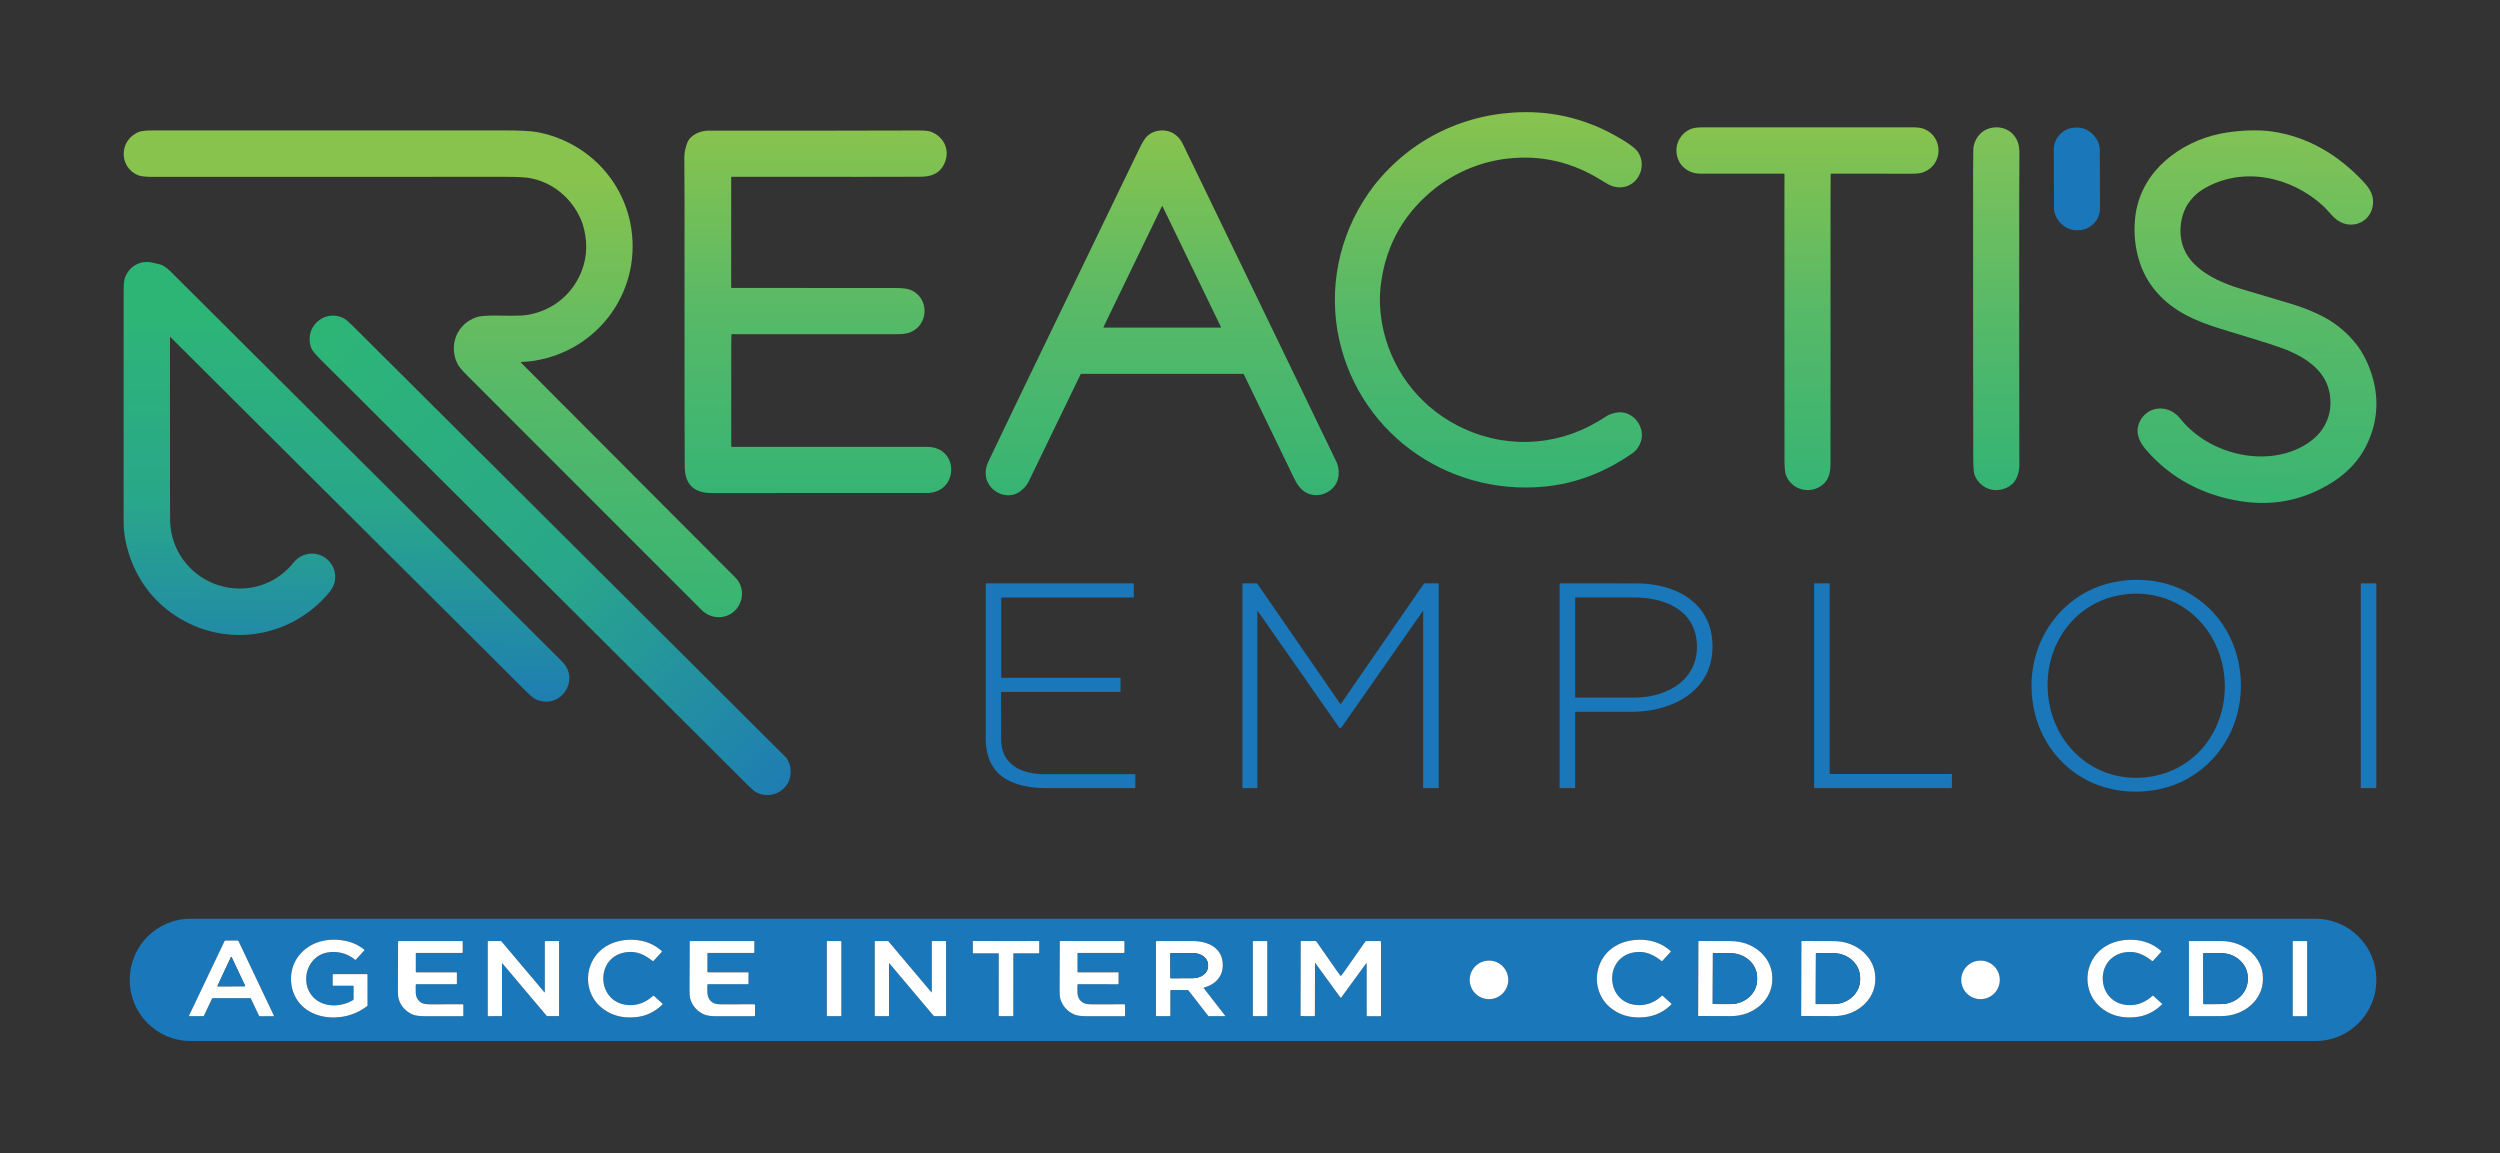 <?xml version="1.0" encoding="UTF-8"?>
<svg id="Calque_2" data-name="Calque 2" xmlns="http://www.w3.org/2000/svg" xmlns:xlink="http://www.w3.org/1999/xlink" viewBox="0 0 2331.02 1075.2">
  <rect x="0" y="0" width="2331.02" height="1075.2" fill="#333333" stroke="none"/>
  <defs>
    <style>
      .cls-1 {
        fill: none;
      }

      .cls-2 {
        fill: url(#vert);
      }

      .cls-3 {
        fill: url(#Dégradé_sans_nom_9);
      }

      .cls-4 {
        fill: url(#Dégradé_sans_nom_8);
      }

      .cls-5 {
        fill: #1a77b9;
      }

      .cls-6 {
        fill: url(#Dégradé_sans_nom_8-2);
      }

      .cls-7 {
        fill: url(#Dégradé_sans_nom_8-3);
      }

      .cls-8 {
        fill: #fff;
      }

      .cls-9 {
        fill: url(#Dégradé_sans_nom_19);
      }

      .cls-10 {
        fill: url(#Dégradé_sans_nom_10);
      }

      .cls-11 {
        fill: url(#Dégradé_sans_nom_15);
      }

      .cls-12 {
        fill: url(#Dégradé_sans_nom_11);
      }
    </style>
    <linearGradient id="Dégradé_sans_nom_8" data-name="Dégradé sans nom 8" x1="1387.8" y1="104.56" x2="1387.8" y2="454.55" gradientUnits="userSpaceOnUse">
      <stop offset="0" stop-color="#88c34d"/>
      <stop offset=".52" stop-color="#56b968"/>
      <stop offset="1" stop-color="#36b474"/>
    </linearGradient>
    <linearGradient id="Dégradé_sans_nom_8-2" data-name="Dégradé sans nom 8" x1="1685.31" y1="118.68" x2="1685.31" y2="456.98" xlink:href="#Dégradé_sans_nom_8"/>
    <linearGradient id="Dégradé_sans_nom_10" data-name="Dégradé sans nom 10" x1="1861.32" y1="135.88" x2="1861.32" y2="442.85" gradientUnits="userSpaceOnUse">
      <stop offset="0" stop-color="#7ec259"/>
      <stop offset=".52" stop-color="#56b968"/>
      <stop offset="1" stop-color="#36b474"/>
    </linearGradient>
    <linearGradient id="vert" x1="762.5" y1="121.65" x2="762.5" y2="459.72" gradientUnits="userSpaceOnUse">
      <stop offset="0" stop-color="#88c34d"/>
      <stop offset=".52" stop-color="#56b968"/>
      <stop offset="1" stop-color="#36b474"/>
    </linearGradient>
    <linearGradient id="Dégradé_sans_nom_9" data-name="Dégradé sans nom 9" x1="2107.66" y1="110.02" x2="2098.21" y2="487.4" gradientUnits="userSpaceOnUse">
      <stop offset="0" stop-color="#84c353"/>
      <stop offset=".52" stop-color="#56b968"/>
      <stop offset="1" stop-color="#36b474"/>
    </linearGradient>
    <linearGradient id="Dégradé_sans_nom_8-3" data-name="Dégradé sans nom 8" x1="1083.62" y1="121.63" x2="1083.62" y2="461.81" xlink:href="#Dégradé_sans_nom_8"/>
    <linearGradient id="Dégradé_sans_nom_11" data-name="Dégradé sans nom 11" x1="403.85" y1="128.32" x2="403.29" y2="586.06" gradientUnits="userSpaceOnUse">
      <stop offset=".08" stop-color="#88c34d"/>
      <stop offset=".52" stop-color="#56b968"/>
      <stop offset="1" stop-color="#36b474"/>
    </linearGradient>
    <linearGradient id="Dégradé_sans_nom_19" data-name="Dégradé sans nom 19" x1="324.87" y1="262.74" x2="321.11" y2="657.81" gradientUnits="userSpaceOnUse">
      <stop offset=".08" stop-color="#2db576"/>
      <stop offset=".52" stop-color="#29a78a"/>
      <stop offset="1" stop-color="#1e7db3"/>
    </linearGradient>
    <linearGradient id="Dégradé_sans_nom_15" data-name="Dégradé sans nom 15" x1="302.06" y1="305.51" x2="731.03" y2="737.32" gradientUnits="userSpaceOnUse">
      <stop offset="0" stop-color="#2db576"/>
      <stop offset=".52" stop-color="#29a78a"/>
      <stop offset="1" stop-color="#1e7db3"/>
    </linearGradient>
  </defs>
  <g id="Calque_1-2" data-name="Calque 1">
    <g>
      <g>
        <rect class="cls-5" x="1915.06" y="118.97" width="42.92" height="95.68" rx="20.5" ry="20.5" transform="translate(-.57 6.76) rotate(-.2)"/>
        <path class="cls-4" d="M1505.73,384.99c-3.69.95-6.49,2.07-8.39,3.36-39.65,26.82-88.28,31.23-131.71,11.65-38.4-17.31-65.96-50.69-75.63-91.76-3.53-15.46-4.27-30.44-2.24-44.95,5.11-36.53,22.45-66.21,52.02-89.02,20.05-14.84,41.95-23.63,65.7-26.38,31.27-3.62,60.58,3.16,87.93,20.35,6.22,3.91,10.79,6.54,17.11,6.47,16.36-.18,25.52-18.98,17.05-32.51-1.69-2.71-5.41-5.9-11.15-9.59-28.63-18.39-60.26-28.25-94.19-28.05-55.66.33-106.54,24.6-141.07,68.51-29.66,38.49-42.17,87.21-34.14,135.24,16.16,92.65,100.4,154.2,192.95,145.4,29.13-2.77,56.65-13.25,82.56-31.42,2.61-1.83,4.78-4.55,6.51-8.16,7.18-14.96-6.96-33.33-23.31-29.14Z"/>
        <path class="cls-6" d="M1794.11,120.22c-2.89-1.21-7.67-1.71-14.36-1.49-.99.03-64.71.03-191.18,0-4.81,0-8.29.33-10.46,1-9.54,2.95-15.72,12.4-14.94,22.15.95,11.92,10.4,20.06,22.36,20.05,12.05-.02,38-.03,77.85-.02,0,0,0,0,.01,0,.28,0,.5.23.49.51l-.07,22.13v128.52c-.01,38.31.01,76.62.07,114.91.01,7.47.38,12.27,1.11,14.38,4.95,14.38,22.5,19.18,34.33,9.73,5.87-4.69,7.43-11.63,7.44-19.3.04-38.49.05-77.01.03-115.56v-132.91s.15-21.9.15-21.9c0-.28.22-.5.5-.5,38.64-.05,63.46-.03,74.47.06,5.18.05,9.04-.42,11.57-1.39,18.52-7.12,18.7-32.77.63-40.37Z"/>
        <path class="cls-10" d="M1882.73,183.74c0-13.15.06-26.3.19-39.45.04-4.42-.27-7.77-.93-10.04-3.43-11.72-14.32-17.61-26.05-14.84-9.32,2.21-15.82,10.87-16.02,20.5-.19,9.09-.24,23.8-.17,44.15v130c-.04,38.03,0,76.06.13,114.07.03,7.67.42,12.55,1.19,14.65,2.87,7.86,10.51,13.78,18.97,14.2,7.72.38,16.11-3.38,19.7-10.23,2.09-3.99,3.13-8.31,3.12-12.96-.07-38.35-.12-76.69-.13-115.04v-135.01Z"/>
        <path class="cls-2" d="M864.71,416.69c-16.24-.07-77.01-.08-182.32-.04,0,0,0,0-.01,0-.31,0-.56-.26-.55-.56v-95.23s.17-8.95.17-8.95h0c0-.18.15-.32.33-.32,95.31,0,146.54,0,153.7,0,5.33,0,9.34-.51,12.02-1.5,18.67-6.95,18.73-33.39.03-40.09-2.7-.97-7.24-1.46-13.62-1.47-46.09-.07-96.81-.08-152.16-.05,0,0,0,0-.01,0-.3,0-.54-.24-.54-.54v-79.69s.02-23.04.02-23.04c0-.19.16-.35.35-.35,105.55.06,164.38.04,176.5-.07,8.13-.07,15.91-2.1,20.52-9.66,7.81-12.82,2.29-27.4-11.48-32.39-2.05-.75-6.11-1.11-12.18-1.09-56.09.2-121.07.25-194.94.16-7.18-.01-16.61,3.66-19.63,11.11-1.92,4.73-2.87,9.52-2.84,14.37.08,13.35.14,26.69.18,40.04v136.03c-.03,37.2.03,74.43.2,111.68.07,16.3,8.4,24.67,24.83,24.68,121.91,0,188.83,0,200.75-.03,30.22-.06,30.64-42.88.68-43Z"/>
        <path class="cls-3" d="M2211.39,349.14c-3.21-10.09-7.59-18.99-13.16-26.68-9.97-13.05-22.41-22.99-37.33-29.81-8.55-3.91-16.64-6.99-24.26-9.24-25.79-7.61-41.77-12.38-47.92-14.29-28.37-8.79-59.88-25.1-55.17-60.82.72-5.45,2.32-10.61,4.81-15.47,4.17-7.2,9.76-12.86,16.78-16.98,36.01-21.15,81.31-11.15,110.94,16.13,3.49,3.22,7.43,8.21,10.29,10.91,15.18,14.31,37.91,3.72,36.21-16.83-.6-7.14-5.38-12.95-9.8-17.59-23.28-24.45-51.12-41.08-84.45-45.88-13.09-1.88-28.71-1.02-42.04.97-36.56,5.45-73.12,29.58-83.05,66.77-.72,2.56-1.19,4.48-1.42,5.76-4.26,24.21.08,50.72,14.41,70.52,13.58,18.76,33,29.49,55.25,37,23.5,7.93,46.49,13.64,70.82,22.68,18.83,7.95,36.92,20.02,40.1,41.84,2.43,16.66-3.49,31.81-16.47,42.09-19.66,15.59-47,18.4-70.67,12.58-20.52-5.05-39.44-16.22-52.59-32.71-6.12-7.67-15.72-11.1-24.86-8.23-6,1.89-11.02,6.82-13.27,12.47-3.62,9.09-.1,17.45,6.48,25.09,23.1,26.83,53.58,42.46,88.29,47.95,22.66,3.58,45.41,1.19,66-7.57,25.12-10.7,44.57-26.54,54.41-51.78,7.49-19.2,8.05-38.83,1.67-58.88Z"/>
        <path class="cls-7" d="M1246.14,430.71c-17.07-35.4-34.16-70.78-51.27-106.15l-65.08-134.66c-8.24-17.13-16.54-34.29-24.89-51.47-.89-1.82-1.38-2.84-1.47-3.06-4.17-9.24-11.79-14.66-22.17-13.61-4.74.48-8.79,2.38-12.14,5.7-1.74,1.72-4.07,5.59-7,11.6-8.09,16.62-16.16,33.31-24.21,50.07l-65.93,136.42c-16.91,34.9-33.72,69.87-50.44,104.9-2.09,4.38-2.87,8.75-2.34,13.1,1.81,14.94,20.23,23.86,32.41,14.31,3.43-2.69,5.88-5.5,7.33-8.45,3.93-8,20.14-41.47,48.62-100.41.11-.24.36-.39.62-.39h151.02c.22,0,.42.13.51.32,29.83,61.65,45.29,93.6,46.36,95.87,3.18,6.72,6.63,12.01,12.55,14.9,12.84,6.29,29.03-3.01,29.56-17.4.17-4.56-.51-8.42-2.04-11.59ZM1028.85,305.03l54.52-112.67c.03-.07.09-.12.15-.15.16-.07.35,0,.43.15l54.52,112.67s.03.09.03.14c0,.18-.15.32-.32.32h-109.04s-.1-.01-.14-.03c-.16-.08-.23-.27-.15-.43Z"/>
        <path class="cls-12" d="M685.61,538.46c-50.53-50.63-101.01-101.22-151.43-151.79l-48.37-48.48c-.07-.07-.11-.15-.11-.25-.02-.22.14-.41.36-.43,4.03-.32,7.07-.35,11.52-1.04,61.69-9.53,102.64-67.59,90-129.15-9.16-43.52-43.67-76.21-87.08-84.18-5.75-1.05-15.93-1.57-30.53-1.56-64.41.08-173.61.09-327.61.03-6.2,0-10.46.45-12.79,1.36-18.6,7.31-19.2,33.1-.54,40.53,2.59,1.03,7.82,1.51,15.69,1.43,4.33-.05,113.41-.07,327.26-.06,11.24,0,19.23.52,23.97,1.55,22.02,4.79,39.75,21.04,47.32,42.42,4.63,15.09,4.44,29.4-.57,42.91-8.25,22.27-27.25,37.92-50.79,41.83-3.71.62-8.8.89-15.29.82-.81,0-5.92-.05-15.35-.13-8.07-.07-13.69.42-16.86,1.45-18.27,5.98-26.47,26.42-17.86,43.47,1.27,2.51,4.11,5.97,8.52,10.4,13.97,14.02,27.97,28.02,41.98,42.01,59.07,59.07,118.13,118.14,177.2,177.22,9.28,9.28,24.34,8.88,32.55-1.2,7.08-8.69,6.72-21.23-1.19-29.16Z"/>
        <path class="cls-5" d="M1894.19,639.29c.04-34.52,17-66.54,46.64-84.75,27.92-17.17,67.34-18.66,96.78-3.3,33.18,17.31,51.89,51.06,51.84,88.26-.04,34.52-16.99,66.53-46.63,84.75-27.93,17.17-67.35,18.66-96.78,3.3-33.18-17.32-51.89-51.06-51.85-88.26ZM1986.9,553.69c-48.13,2.76-80.23,43.59-77.54,90.43,2.68,46.84,39.24,83.73,87.38,80.97,48.13-2.76,80.23-43.59,77.54-90.43-2.69-46.84-39.24-83.73-87.38-80.97Z"/>
        <path class="cls-5" d="M1044.79,632.65v11.94c0,.33-.26.59-.59.59h-110.46c-.18,0-.32.14-.32.32-.06,20.63-.05,35.38.04,44.25.23,23.58,19.27,32.01,39.85,32.06,33.84.08,62.15.09,84.94.03.19,0,.35.16.35.35h0v12.27c0,.23-.19.42-.42.42h-81.65c-14.54,0-30.49-2.16-42.18-10.87-10.56-7.86-15.23-21.04-15.24-34.25-.06-79.17-.06-127.64,0-145.39,0-.26.21-.47.47-.47h137.12c.27,0,.49.22.49.5v12.31c0,.23-.19.42-.42.42h-122.63c-.3,0-.55.25-.55.55v74.06c0,.13.1.23.23.23h110.29c.38,0,.68.3.68.68h0Z"/>
        <path class="cls-5" d="M1172.62,569.58c-.04-.07-.13-.08-.2-.03-.04.03-.06.07-.06.12v164.6c0,.34-.28.61-.62.61h-12.77c-.29,0-.53-.24-.53-.53v-189.84c0-.33.27-.6.6-.6h12.29c.48,0,.92.24,1.19.63l77.16,111.77c.11.16.34.2.5.09.03-.02.06-.05.09-.09l77.25-111.91c.21-.3.55-.48.93-.48h12.42c.34,0,.61.27.61.61v190.11c0,.13-.11.24-.24.24h-13.87c-.22,0-.39-.18-.39-.4h0v-164.55c0-.11-.07-.21-.18-.22-.08,0-.15.03-.19.1l-76.06,108.79c-.33.47-.99.59-1.46.26-.1-.07-.19-.16-.26-.26l-76.21-109.02Z"/>
        <path class="cls-5" d="M1468.05,734.88h-13.27c-.33,0-.59-.26-.59-.58v-189.96c0-.23.19-.42.42-.42,34.52-.03,58.41-.02,71.67.02,37.91.13,72.61,19.86,70.39,62.47-2.03,39.06-38.34,56.71-73.14,57.26-2.27.03-20.37.04-54.32.01-.28,0-.51.23-.51.51h0v70.04c0,.36-.29.65-.65.65h0ZM1468.94,650.45c13.45.06,31.97.05,55.58-.02,30.98-.1,61.15-17.8,57.41-52.94-3.22-30.24-31.65-40.42-58.15-40.38-12.79.03-31,.03-54.63,0-.25,0-.45.21-.45.46v92.63c0,.14.11.25.24.25Z"/>
        <path class="cls-5" d="M1691.48,734.57v-190.35c0-.17.14-.31.31-.31h13.88c.17,0,.31.14.31.31v177.15c0,.17.14.31.31.31h113.4c.17,0,.31.14.31.31v12.58c0,.17-.14.31-.31.31h-127.9c-.17,0-.31-.14-.31-.31h0Z"/>
        <rect class="cls-5" x="2201.2" y="543.92" width="14.5" height="190.96" rx=".36" ry=".36"/>
        <path class="cls-9" d="M524.53,617.29c-1.27-1.32-2.5-2.58-3.69-3.77l-98.75-98.37-39.84-39.69-83.59-83.26c-46.55-46.39-93.06-92.71-139.53-138.96-3.92-3.9-7.33-6.35-12.05-7.23-1.33-.25-2.98-.62-4.95-1.1-11.1-2.72-21.59,3.41-25.52,13.67-.88,2.3-1.32,6.5-1.33,12.6-.05,39.81-.05,79.7-.02,119.67v58.89c-.01,12.36,0,24.71.01,37.05.02,9.52,1.72,19.6,5.09,30.25,7.41,22.39,20.22,40.3,38.45,53.72,45.97,33.86,108.73,26.63,146.4-16.3,3.65-4.15,5.87-7.89,6.67-11.2,4.83-19.93-17.27-34.75-33.98-22.76-2.71,1.94-4.97,5.14-7.14,7.5-29.99,32.74-83.21,25.64-104.49-13.23-5.03-9.42-7.58-19.5-7.67-30.23-.07-10.49-.11-21.16-.11-32v-138.03c-.01-.07.02-.14.07-.19.1-.1.26-.09.35,0l80.49,80.18,79.89,79.58,44.7,44.52,95.88,95.46c10.75,10.84,21.5,21.55,32.26,32.12,3.28,3.22,5.98,5.28,8.1,6.17,22.21,9.35,40.87-17.9,24.3-35.07Z"/>
        <path class="cls-11" d="M736.82,714.81c-.26-1.63-1.33-4.23-3.2-7.8l-95.86-95.54-90.42-90.07-65.48-65.21c-51.1-50.96-102.18-101.84-153.25-152.63-3.56-3.54-6.28-5.8-8.16-6.79-10.65-5.56-23.18-1.46-29.03,8.79-3.31,5.81-3.53,13-1.18,19.03.85,2.19,3.81,5.82,8.88,10.88,41.03,40.91,82.06,81.79,123.09,122.63l63.74,63.49,89.58,89.21,94.17,93.81c8.83,8.81,17.64,17.6,26.45,26.37,4.44,4.41,7.54,7.06,9.3,7.95,9.66,4.87,21.02,2.23,27.55-6.34,3.66-4.8,4.93-10.73,3.82-17.78Z"/>
        <path class="cls-5" d="M2215.69,913.97c0,31.3-25.37,56.67-56.67,56.67H177.68c-31.3,0-56.67-25.37-56.67-56.67v-.64c0-31.3,25.37-56.67,56.67-56.67h1981.34c31.3,0,56.67,25.37,56.67,56.67v.64ZM310.19,908.91v9.63c0,.31.25.56.56.56h18.38c.31,0,.56.25.56.55v11.98c0,.35-.19.67-.49.85-10.18,6.13-24.39,7.06-34.06,0-16.77-12.25-10.72-40.68,10.04-44.36,9.35-1.66,18.57.69,25.94,6.8.17.14.43.12.58-.04l7.92-8.65c.21-.23.19-.6-.05-.81,0,0-.01-.01-.02-.02-5.21-4.18-11.17-6.92-17.87-8.21-15.95-3.08-32.33.66-42.71,13.51-7.84,9.71-9.65,22.91-5.44,34.58,5.74,15.91,21.54,23.54,37.51,23.42,11.66-.09,22.1-3.63,31.33-10.62.19-.15.31-.37.31-.62v-28.59c0-.33-.26-.59-.58-.59h-31.28c-.35,0-.63.28-.63.63h0ZM616.97,886.66c-7.31-6.42-15.94-9.87-25.88-10.36-16.46-.82-32.3,5.78-39.49,21.2-6.59,14.15-3.21,31.32,8.57,41.47,8.69,7.48,19.44,10.64,32.23,9.49,9.79-.88,18.27-4.89,25.42-12.03.13-.12.13-.33,0-.45,0,0-.01-.01-.02-.02l-8.06-7.39c-.26-.23-.64-.23-.9,0-6.45,5.88-13.59,8.76-21.44,8.64-31.95-.48-33.65-46.54-2.29-49.5,9.17-.87,16.15,2.65,23.34,8.27.29.22.69.19.94-.08l7.62-8.32c.24-.26.23-.66-.03-.9,0,0-.01-.01-.02-.02ZM1557.61,886.65c-7.31-6.42-15.94-9.87-25.88-10.35-16.46-.81-32.3,5.79-39.48,21.22-6.58,14.15-3.2,31.32,8.59,41.46,8.69,7.48,19.44,10.64,32.23,9.48,9.79-.89,18.27-4.9,25.42-12.04.13-.12.13-.33,0-.45,0,0-.01-.01-.02-.02l-8.07-7.39c-.26-.23-.64-.23-.9,0-6.44,5.88-13.58,8.76-21.43,8.65-31.95-.46-33.67-46.52-2.32-49.5,9.17-.87,16.16,2.64,23.35,8.26.29.22.69.19.94-.08l7.61-8.32c.24-.26.23-.66-.03-.9,0,0-.01-.01-.02-.02ZM2015.05,886.65c-7.31-6.42-15.94-9.87-25.88-10.35-16.46-.81-32.3,5.79-39.48,21.21-6.58,14.15-3.21,31.32,8.58,41.46,8.69,7.49,19.44,10.65,32.23,9.49,9.79-.89,18.27-4.9,25.42-12.04.13-.12.13-.33,0-.45,0,0-.01-.01-.02-.02l-8.07-7.39c-.26-.23-.64-.23-.9,0-6.44,5.88-13.58,8.76-21.43,8.65-31.95-.47-33.66-46.53-2.31-49.5,9.17-.87,16.16,2.64,23.35,8.26.29.22.69.19.94-.08l7.61-8.32c.24-.26.23-.66-.03-.9,0,0-.01-.01-.02-.02ZM215.83,930.64c10.65.01,16.41.02,17.27.02.37,0,.7.21.86.54l7.52,15.85c.13.27.4.45.71.45h13.01c.14,0,.26-.12.25-.27,0-.04,0-.07-.02-.11l-33.01-69.55c-.17-.35-.52-.58-.91-.59-1.69-.04-3.57-.06-5.64-.06-2.07,0-3.96.02-5.65.05-.39.01-.74.24-.91.59l-33.11,69.5c-.06.14,0,.3.13.36.03.02.07.02.1.02l13.01.02c.31,0,.58-.18.71-.45l7.54-15.84c.16-.33.49-.54.86-.54.86,0,6.62,0,17.28,0ZM431.44,936.39c-.23-.01-10.25,0-30.06.05-3.95,0-6.71-.45-8.28-1.37-3.49-2.05-5.29-5.23-5.42-9.55-.11-3.5-.11-5.92,0-7.27.02-.32.28-.56.59-.56h37.21c.3,0,.54-.23.54-.53v-10.16c0-.2-.17-.37-.38-.37h-37.45c-.26,0-.47-.21-.47-.48h0v-17.17c0-.25.2-.45.44-.45h42.7c.33.01.59-.25.59-.57v-10.03c0-.27-.21-.48-.48-.48h-59.47c-.17,0-.3.12-.3.29-.05,12.18-.11,27.11-.18,44.79-.02,3.99.18,6.81.59,8.46,1.76,6.87,6.83,12.33,13.33,15.02,2.55,1.05,6.57,1.56,12.05,1.51,9.77-.09,21.24-.09,34.41-.02.36,0,.65-.28.66-.64,0,0,0,0,0-.01v-9.83c0-.34-.27-.61-.61-.63ZM507.86,925.22c-.08.07-.21.07-.28-.01,0,0,0,0,0,0l-39.94-47.35c-.22-.26-.54-.41-.88-.41l-11.53.02c-.23,0-.42.19-.42.42h0v69.05c0,.31.25.56.56.56l12.09-.02c.34,0,.61-.27.61-.61h0v-48.34c0-.14.11-.25.25-.25.07,0,.15.03.2.09l41.12,48.74c.2.24.5.38.82.38h10.48c.18,0,.33-.15.33-.34v-69.35c0-.18-.15-.33-.33-.33l-12.21-.02c-.4,0-.73.32-.74.72,0,0,0,0,0,.01v46.9s-.02.08-.06.1c-.03.02-.05.04-.06.05ZM703.37,936.39c-.23-.01-10.26,0-30.07.06-3.95,0-6.71-.45-8.28-1.37-3.49-2.05-5.29-5.23-5.42-9.55-.11-3.5-.11-5.92-.01-7.27.02-.32.28-.56.59-.56h37.21c.3,0,.54-.24.54-.54h0v-10.16c0-.2-.17-.37-.38-.37h-37.46c-.26,0-.47-.21-.47-.48h0v-17.17c0-.25.2-.45.44-.45h42.71c.33,0,.59-.26.59-.58h0v-10.03c0-.27-.21-.48-.48-.48h-59.49c-.17,0-.3.13-.3.3-.05,12.19-.1,27.12-.17,44.8-.02,3.99.18,6.81.6,8.46,1.76,6.87,6.83,12.33,13.33,15.02,2.55,1.05,6.57,1.56,12.05,1.51,9.78-.09,21.25-.1,34.42-.03.36,0,.65-.28.66-.64,0,0,0,0,0-.01v-9.83c0-.34-.27-.61-.61-.63ZM784.48,877.82c0-.22-.17-.39-.39-.39h-12.74c-.22,0-.39.17-.39.39h0v69.26c0,.22.17.39.39.39h12.74c.22,0,.39-.17.39-.39h0v-69.26ZM868.97,877.43c-.07,0-.13.06-.13.13h0v47.49s-.02.08-.05.1l-.13.11c-.06.04-.14.03-.18-.02l-40.31-47.76s-.06-.05-.1-.05h-12.31c-.07,0-.13.06-.13.13h0v69.77c0,.07.06.13.13.13h13.01c.07,0,.13-.06.13-.13h0v-49.16c0-.07.05-.13.12-.14.04,0,.08.02.11.05l41.62,49.33s.06.05.1.05h11.12c.07,0,.13-.06.13-.13h0v-69.77c0-.07-.06-.13-.13-.13h-13ZM938.02,947.47h6.21c.34-.04.6-.33.6-.67l.02-57.49c0-.23.19-.42.42-.42h23.27c.25,0,.45-.2.45-.45v-10.69c0-.19-.15-.34-.34-.34,0,0-.01,0-.02,0-.73.03-10.93.05-30.59.04-19.65,0-29.85-.03-30.59-.06-.19,0-.34.14-.35.33,0,0,0,0,0,.01v10.69c-.01.25.19.45.44.45h0l23.27.02c.23,0,.42.19.42.42l-.02,57.49c0,.34.26.62.6.66,0,0,2.08.01,6.21.01ZM1048.41,936.4c-.23-.01-10.26,0-30.07.04-3.95,0-6.7-.45-8.27-1.38-3.49-2.05-5.29-5.23-5.42-9.55-.1-3.5-.1-5.92,0-7.26.02-.32.28-.56.59-.56l37.2.02c.3,0,.54-.24.54-.54v-10.15c.02-.2-.15-.37-.36-.38,0,0,0,0-.01,0l-37.45-.02c-.26,0-.47-.21-.47-.48h0v-17.17c.01-.25.21-.45.45-.45l42.7.03c.33,0,.59-.26.59-.58v-10.02c.01-.27-.2-.48-.47-.48l-59.48-.05c-.17,0-.3.13-.3.3-.05,12.19-.12,27.12-.2,44.79-.02,3.99.18,6.81.6,8.46,1.75,6.87,6.81,12.33,13.31,15.03,2.55,1.05,6.57,1.56,12.05,1.51,9.77-.08,21.24-.08,34.41,0,.36,0,.65-.28.66-.64,0,0,0,0,0-.01v-9.83c0-.34-.26-.61-.6-.63ZM1181.62,877.83c0-.22-.17-.39-.39-.39h-12.68c-.22,0-.39.17-.39.39v69.26c0,.22.17.39.39.39h12.68c.22,0,.39-.17.39-.39v-69.26ZM1583.6,877.77l-.24,69.16c0,.22.17.39.39.39h0l30.01.11c21.32.08,38.65-15.1,38.72-33.9h0v-1.87c.06-18.8-17.16-34.1-38.48-34.17l-30.01-.11c-.22,0-.39.17-.39.39ZM1679.65,877.79l-.24,69.14c0,.22.18.4.4.4h0l29.95.11c21.35.07,38.7-15.17,38.77-34.05,0,0,0,0,0,0v-1.56c.06-18.88-17.19-34.25-38.53-34.32l-29.95-.11c-.22,0-.4.18-.4.4h0ZM2040.97,877.82v69.24c0,.2.17.37.37.37h29.79c21.44,0,38.82-15.31,38.82-34.19v-1.6c0-18.88-17.38-34.19-38.82-34.19h-29.79c-.2,0-.37.17-.37.37h0ZM2151.2,877.85c0-.22-.17-.39-.39-.39h-12.66c-.22,0-.39.17-.39.39h0v69.26c0,.22.17.39.39.39h12.66c.22,0,.39-.17.39-.39v-69.26ZM1142.19,947.47c.13,0,.24-.11.24-.23,0-.05-.02-.11-.05-.15l-19.95-25.68c-.13-.17-.1-.41.07-.53.04-.03.09-.05.14-.07,9.95-2.64,17.31-9.72,17.49-20.52.26-16.54-13.86-22.84-28.08-22.85-20.15,0-31.34,0-33.56,0-.38,0-.68.31-.68.68v69.03c0,.17.14.31.32.31h12.58c.3,0,.54-.24.54-.54v-23.21c0-.33.26-.59.58-.59h15.48c.33,0,.65.15.86.42l18.28,23.54c.19.24.48.38.78.38h14.96ZM1250.17,930.23c.19,0,.34-.06.44-.19,12.94-17.73,20.71-28.38,23.32-31.95.07-.09.19-.11.28-.04.05.04.08.1.08.16v48.69c0,.34.27.61.61.61h12.14c.34,0,.61-.27.61-.61v-68.81c0-.34-.27-.61-.61-.61h-13.08c-.38,0-.74.18-.97.5-10.71,15.26-22.45,32.2-22.8,32.2s-12.05-16.97-22.73-32.25c-.22-.32-.58-.51-.96-.51l-13.08-.03c-.34,0-.61.26-.62.6,0,0,0,0,0,.01l-.16,68.81c0,.34.27.61.61.61l12.14.03c.34,0,.61-.27.61-.61l.12-48.69c0-.11.09-.2.2-.2.06,0,.12.03.16.08,2.59,3.57,10.34,14.24,23.25,32.01.09.13.24.19.44.19ZM1406.33,913.64c0-9.94-8.05-17.99-17.99-17.99-9.94,0-17.99,8.05-17.99,17.99h0c0,9.94,8.05,17.99,17.99,17.99h0c9.94,0,17.99-8.05,17.99-17.99h0ZM1864.64,913.64c0-9.94-8.05-17.99-17.99-17.99s-17.99,8.05-17.99,17.99,8.05,17.99,17.99,17.99h0c9.94,0,17.99-8.05,17.99-17.99h0Z"/>
        <path class="cls-8" d="M310.82,908.28h31.28c.32,0,.58.26.58.59h0v28.59c0,.25-.12.47-.31.62-9.23,6.99-19.67,10.53-31.33,10.62-15.97.12-31.77-7.51-37.51-23.42-4.21-11.67-2.4-24.87,5.44-34.58,10.38-12.85,26.76-16.59,42.71-13.51,6.7,1.29,12.66,4.03,17.87,8.21.25.2.29.56.09.81,0,0-.01.01-.02.02l-7.92,8.65c-.15.16-.41.18-.58.04-7.37-6.11-16.59-8.46-25.94-6.8-20.76,3.68-26.81,32.11-10.04,44.36,9.67,7.06,23.88,6.13,34.06,0,.3-.18.49-.5.49-.85v-11.98c0-.3-.25-.55-.56-.55h-18.38c-.31,0-.56-.25-.56-.56v-9.63c0-.35.28-.63.63-.63h0Z"/>
        <path class="cls-8" d="M616.97,886.66c.27.23.3.64.07.9,0,0-.01.01-.02.02l-7.62,8.32c-.25.27-.65.3-.94.08-7.19-5.62-14.17-9.14-23.34-8.27-31.36,2.96-29.66,49.02,2.29,49.5,7.85.12,14.99-2.76,21.44-8.64.26-.23.64-.23.9,0l8.06,7.39c.13.12.14.32.03.45,0,0-.01.01-.02.02-7.15,7.14-15.63,11.15-25.42,12.03-12.79,1.15-23.54-2.01-32.23-9.49-11.78-10.15-15.16-27.32-8.57-41.47,7.19-15.42,23.03-22.02,39.49-21.2,9.94.49,18.57,3.94,25.88,10.36Z"/>
        <path class="cls-8" d="M1557.66,887.57l-7.61,8.32c-.25.27-.65.3-.94.08-7.19-5.62-14.18-9.13-23.35-8.26-31.35,2.98-29.63,49.04,2.32,49.5,7.85.11,14.99-2.77,21.43-8.65.26-.23.64-.23.9,0l8.07,7.39c.13.12.14.32.03.45,0,0-.01.01-.02.02-7.15,7.14-15.63,11.15-25.42,12.04-12.79,1.16-23.54-2-32.23-9.48-11.79-10.14-15.17-27.31-8.59-41.46,7.18-15.43,23.02-22.03,39.48-21.22,9.94.48,18.57,3.93,25.88,10.35.27.23.3.64.07.9,0,0-.01.01-.02.02Z"/>
        <path class="cls-8" d="M2015.05,886.65c.27.23.3.64.07.9,0,0-.01.01-.02.02l-7.61,8.32c-.25.27-.65.3-.94.08-7.19-5.62-14.18-9.13-23.35-8.26-31.35,2.97-29.64,49.03,2.31,49.5,7.85.11,14.99-2.77,21.43-8.65.26-.23.64-.23.9,0l8.07,7.39c.13.12.14.32.03.45,0,0-.01.01-.02.02-7.15,7.14-15.63,11.15-25.42,12.04-12.79,1.16-23.54-2-32.23-9.49-11.79-10.14-15.16-27.31-8.58-41.46,7.18-15.42,23.02-22.02,39.48-21.21,9.94.48,18.57,3.93,25.88,10.35Z"/>
        <path class="cls-8" d="M215.87,876.92c2.07,0,3.95.02,5.64.06.39.01.74.24.91.59l33.01,69.55c.06.14,0,.3-.13.36-.03.02-.07.02-.1.02h-13.01c-.31,0-.58-.18-.71-.45l-7.52-15.85c-.16-.33-.49-.54-.86-.54-.86,0-6.62,0-17.27-.02-10.66,0-16.42,0-17.28,0-.37,0-.7.21-.86.54l-7.54,15.84c-.13.27-.4.45-.71.45l-13.01-.02c-.14,0-.26-.12-.25-.27,0-.04,0-.07.02-.11l33.11-69.5c.17-.35.52-.58.91-.59,1.69-.03,3.58-.05,5.65-.05ZM202.83,919.2c-.08.16-.01.35.15.43.04.02.09.03.14.03l25.11-.05c.18,0,.32-.15.32-.32,0-.04,0-.09-.03-.13l-12.6-26.77c-.08-.16-.27-.22-.43-.15-.07.03-.12.09-.15.16l-12.51,26.8Z"/>
        <path class="cls-8" d="M431.44,936.39c.34.02.6.29.6.63v9.83c.01.36-.28.65-.64.65,0,0,0,0-.01,0-13.17-.07-24.64-.07-34.41.02-5.48.05-9.5-.46-12.05-1.51-6.5-2.69-11.57-8.15-13.33-15.02-.41-1.65-.61-4.47-.59-8.46.07-17.68.13-32.61.18-44.79,0-.17.13-.3.3-.3h59.47c.27,0,.48.22.48.49h0v10.03c0,.32-.26.58-.59.58h-42.7c-.24-.01-.44.19-.44.44h0v17.17c0,.27.21.48.47.48h37.45c.21,0,.38.17.38.37v10.16c0,.3-.24.54-.54.54h-37.21c-.31-.01-.57.23-.59.55-.1,1.35-.1,3.77,0,7.27.13,4.32,1.93,7.5,5.42,9.55,1.57.92,4.33,1.38,8.28,1.37,19.81-.05,29.83-.06,30.06-.05Z"/>
        <path class="cls-8" d="M507.86,925.22s.03-.03.06-.05c.04-.02.07-.06.07-.1v-46.9c-.01-.4.32-.73.72-.73,0,0,0,0,.01,0l12.21.02c.18,0,.33.15.33.33v69.35c0,.19-.15.34-.33.34h-10.48c-.32,0-.62-.14-.82-.38l-41.12-48.74c-.1-.11-.26-.12-.36-.03-.06.05-.09.12-.09.19v48.34c0,.34-.27.61-.61.61h0l-12.09.02c-.31,0-.57-.25-.57-.56v-69.05c.01-.23.2-.42.43-.42h0l11.53-.02c.34,0,.66.15.88.41l39.94,47.35c.07.09.2.1.28.03,0,0,0,0,0,0Z"/>
        <path class="cls-8" d="M703.97,937.02v9.83c.01.36-.28.65-.64.65,0,0,0,0-.01,0-13.17-.07-24.64-.06-34.42.03-5.48.05-9.5-.46-12.05-1.51-6.5-2.69-11.57-8.15-13.33-15.02-.42-1.65-.62-4.47-.6-8.46.07-17.68.12-32.61.17-44.8,0-.17.13-.3.3-.3h59.49c.27,0,.48.21.48.48h0v10.03c0,.32-.26.58-.59.58h-42.71c-.24,0-.44.2-.44.45h0v17.17c0,.27.21.48.47.48h37.46c.21,0,.38.17.38.37v10.16c0,.3-.24.54-.54.54h-37.21c-.31,0-.57.24-.59.56-.1,1.35-.1,3.77.01,7.27.13,4.32,1.93,7.5,5.42,9.55,1.57.92,4.33,1.38,8.28,1.37,19.81-.05,29.84-.07,30.07-.06.34.02.6.29.6.63Z"/>
        <rect class="cls-8" x="770.96" y="877.43" width="13.52" height="70.04" rx=".39" ry=".39"/>
        <path class="cls-8" d="M868.97,877.43h13c.07,0,.13.06.13.13h0v69.77c0,.07-.06.13-.13.13h-11.12s-.08-.02-.1-.05l-41.62-49.33c-.05-.06-.13-.06-.18-.02-.03.03-.05.07-.05.11v49.16c0,.07-.06.13-.13.13h-13.01c-.07,0-.13-.06-.13-.13h0v-69.77c0-.07.06-.13.13-.13h12.31s.08.02.1.05l40.31,47.76c.04.05.12.06.18.02l.13-.11s.05-.06.05-.1v-47.49c0-.07.06-.13.13-.13h0Z"/>
        <path class="cls-8" d="M938.04,877.45c19.66,0,29.86,0,30.59-.04.19-.01.35.13.36.32,0,0,0,.01,0,.02v10.69c0,.25-.2.45-.45.45h-23.27c-.23,0-.42.19-.42.42h0s-.02,57.49-.02,57.49c0,.34-.26.63-.6.67h-6.21c-4.13,0-6.2,0-6.21-.01-.34-.04-.6-.32-.6-.66l.02-57.49c0-.23-.19-.42-.42-.42l-23.27-.02c-.25,0-.45-.2-.45-.45h0v-10.69c0-.19.16-.34.35-.34,0,0,0,0,.01,0,.74.03,10.94.05,30.59.06Z"/>
        <path class="cls-8" d="M1048.41,936.4c.34.02.6.29.6.63v9.83c0,.36-.29.65-.65.65,0,0,0,0-.01,0-13.17-.08-24.64-.08-34.41,0-5.48.05-9.5-.46-12.05-1.51-6.5-2.7-11.56-8.16-13.31-15.03-.42-1.65-.62-4.47-.6-8.46.08-17.67.15-32.6.2-44.79,0-.17.13-.3.3-.3l59.48.05c.27,0,.48.21.48.48v10.02c-.01.32-.27.58-.6.58l-42.7-.03c-.24,0-.44.2-.44.45v17.17c-.01.27.2.48.46.48h0l37.45.02c.21,0,.38.17.38.37,0,0,0,0,0,.01v10.15c-.01.3-.25.54-.55.54l-37.2-.02c-.31,0-.57.24-.59.56-.1,1.34-.1,3.76,0,7.26.13,4.32,1.93,7.5,5.42,9.55,1.57.93,4.32,1.39,8.27,1.38,19.81-.04,29.84-.05,30.07-.04Z"/>
        <rect class="cls-8" x="1168.16" y="877.44" width="13.46" height="70.04" rx=".39" ry=".39"/>
        <path class="cls-8" d="M1583.6,877.77c0-.22.17-.39.39-.39l30.01.11c21.32.07,38.54,15.37,38.48,34.17v1.86c-.06,18.8-17.39,33.98-38.71,33.91h0l-30.01-.11c-.22,0-.39-.17-.39-.39h0l.24-69.16ZM1597.11,888.97l-.16,46.92c0,.15.12.27.27.27l16.14.05c13.77.05,24.96-10.11,25.01-22.68v-1.92c.04-12.57-11.08-22.8-24.85-22.85l-16.14-.06c-.15,0-.27.12-.27.27h0Z"/>
        <path class="cls-8" d="M1679.65,877.79c0-.22.18-.4.4-.4h0l29.95.11c21.34.07,38.59,15.44,38.53,34.32v1.56c-.06,18.88-17.42,34.13-38.76,34.06h0l-29.95-.11c-.22,0-.4-.18-.4-.4h0l.24-69.14ZM1693.15,889.01l-.16,46.84c0,.18.14.32.32.32h0l16.14.06c13.74.05,24.92-10.21,24.96-22.9,0,0,0,0,0,0v-1.5c.04-12.69-11.06-23.02-24.8-23.07l-16.14-.06c-.18,0-.32.14-.32.32Z"/>
        <path class="cls-8" d="M2040.97,877.82c0-.2.17-.37.37-.37h29.79c21.44,0,38.82,15.31,38.82,34.19v1.6c0,18.88-17.38,34.19-38.82,34.19h-29.79c-.2,0-.37-.17-.37-.37h0v-69.24ZM2054.32,889.15l.16,46.74c0,.21.17.38.38.38h0l16.11-.06c13.79-.05,24.93-10.42,24.89-23.18v-1.3c-.04-12.76-11.25-23.06-25.04-23.02,0,0,0,0,0,0l-16.11.06c-.21,0-.38.17-.38.38Z"/>
        <rect class="cls-8" x="2137.76" y="877.46" width="13.44" height="70.04" rx=".39" ry=".39"/>
        <path class="cls-8" d="M1142.19,947.47h-14.96c-.3,0-.59-.14-.78-.38l-18.28-23.54c-.21-.27-.53-.42-.86-.42h-15.48c-.32,0-.58.26-.58.59h0v23.21c0,.3-.24.54-.54.54h-12.58c-.18,0-.32-.14-.32-.31h0v-69.03c0-.37.3-.67.68-.68,2.22,0,13.41,0,33.56,0,14.22,0,28.34,6.31,28.08,22.85-.18,10.8-7.54,17.88-17.49,20.52-.2.05-.33.26-.28.46.01.05.04.1.07.14l19.95,25.68c.08.1.07.24-.04.33-.04.03-.1.05-.15.05ZM1091.19,889.05l.12,22.82c0,.16.13.29.29.29l20.86-.11c7.73-.04,13.98-4.96,13.95-10.98v-1.58c-.03-6.03-6.32-10.88-14.06-10.84,0,0,0,0,0,0l-20.86.11c-.16,0-.29.13-.29.29Z"/>
        <path class="cls-8" d="M1250.19,910.18c.35,0,12.09-16.94,22.8-32.2.23-.32.59-.5.97-.5h13.08c.34,0,.61.27.61.61v68.81c0,.34-.27.61-.61.61h-12.14c-.34,0-.61-.27-.61-.61v-48.69c0-.11-.09-.2-.2-.2-.06,0-.12.03-.16.08-2.61,3.57-10.38,14.22-23.32,31.95-.1.13-.25.19-.44.19s-.35-.06-.44-.19c-12.91-17.77-20.66-28.44-23.25-32.01-.07-.09-.19-.11-.28-.04-.05.04-.08.1-.08.16l-.12,48.69c0,.34-.27.61-.61.61l-12.14-.03c-.34,0-.61-.27-.61-.61l.16-68.81c0-.34.27-.61.61-.61,0,0,0,0,.01,0l13.08.03c.38,0,.74.19.96.51,10.68,15.28,22.38,32.25,22.73,32.25Z"/>
        <path class="cls-5" d="M1091.19,889.05c0-.16.13-.29.29-.29l20.86-.11c7.74-.04,14.04,4.81,14.07,10.83h0v1.59c.03,6.02-6.22,10.94-13.95,10.98l-20.86.11c-.16,0-.29-.13-.29-.29l-.12-22.82Z"/>
        <path class="cls-5" d="M1597.11,888.97c0-.15.12-.27.27-.27h0l16.14.06c13.77.05,24.89,10.28,24.85,22.85v1.92c-.05,12.57-11.24,22.73-25.01,22.68l-16.14-.05c-.15,0-.27-.12-.27-.27l.16-46.92Z"/>
        <path class="cls-5" d="M1693.15,889.01c0-.18.14-.32.32-.32l16.14.06c13.74.05,24.84,10.38,24.8,23.07v1.5c-.04,12.7-11.21,22.95-24.95,22.91,0,0,0,0,0,0l-16.14-.06c-.18,0-.32-.14-.32-.32h0s.16-46.84.16-46.84Z"/>
        <path class="cls-5" d="M2054.32,889.15c0-.21.17-.38.38-.38l16.11-.06c13.79-.05,25.01,10.26,25.05,23.01h0v1.31c.04,12.76-11.1,23.13-24.89,23.18l-16.11.06c-.21,0-.38-.17-.38-.38h0s-.16-46.74-.16-46.74Z"/>
        <path class="cls-5" d="M202.83,919.2l12.51-26.8c.07-.16.26-.23.42-.16.07.03.12.08.16.15l12.6,26.77c.07.16,0,.35-.16.42-.04.02-.08.03-.13.03l-25.11.05c-.18,0-.32-.14-.32-.32,0-.05.01-.1.03-.14Z"/>
        <circle class="cls-8" cx="1388.34" cy="913.64" r="17.99"/>
        <circle class="cls-8" cx="1846.65" cy="913.64" r="17.99"/>
      </g>
      <rect class="cls-1" width="2331.02" height="1075.2"/>
    </g>
  </g>
</svg>
